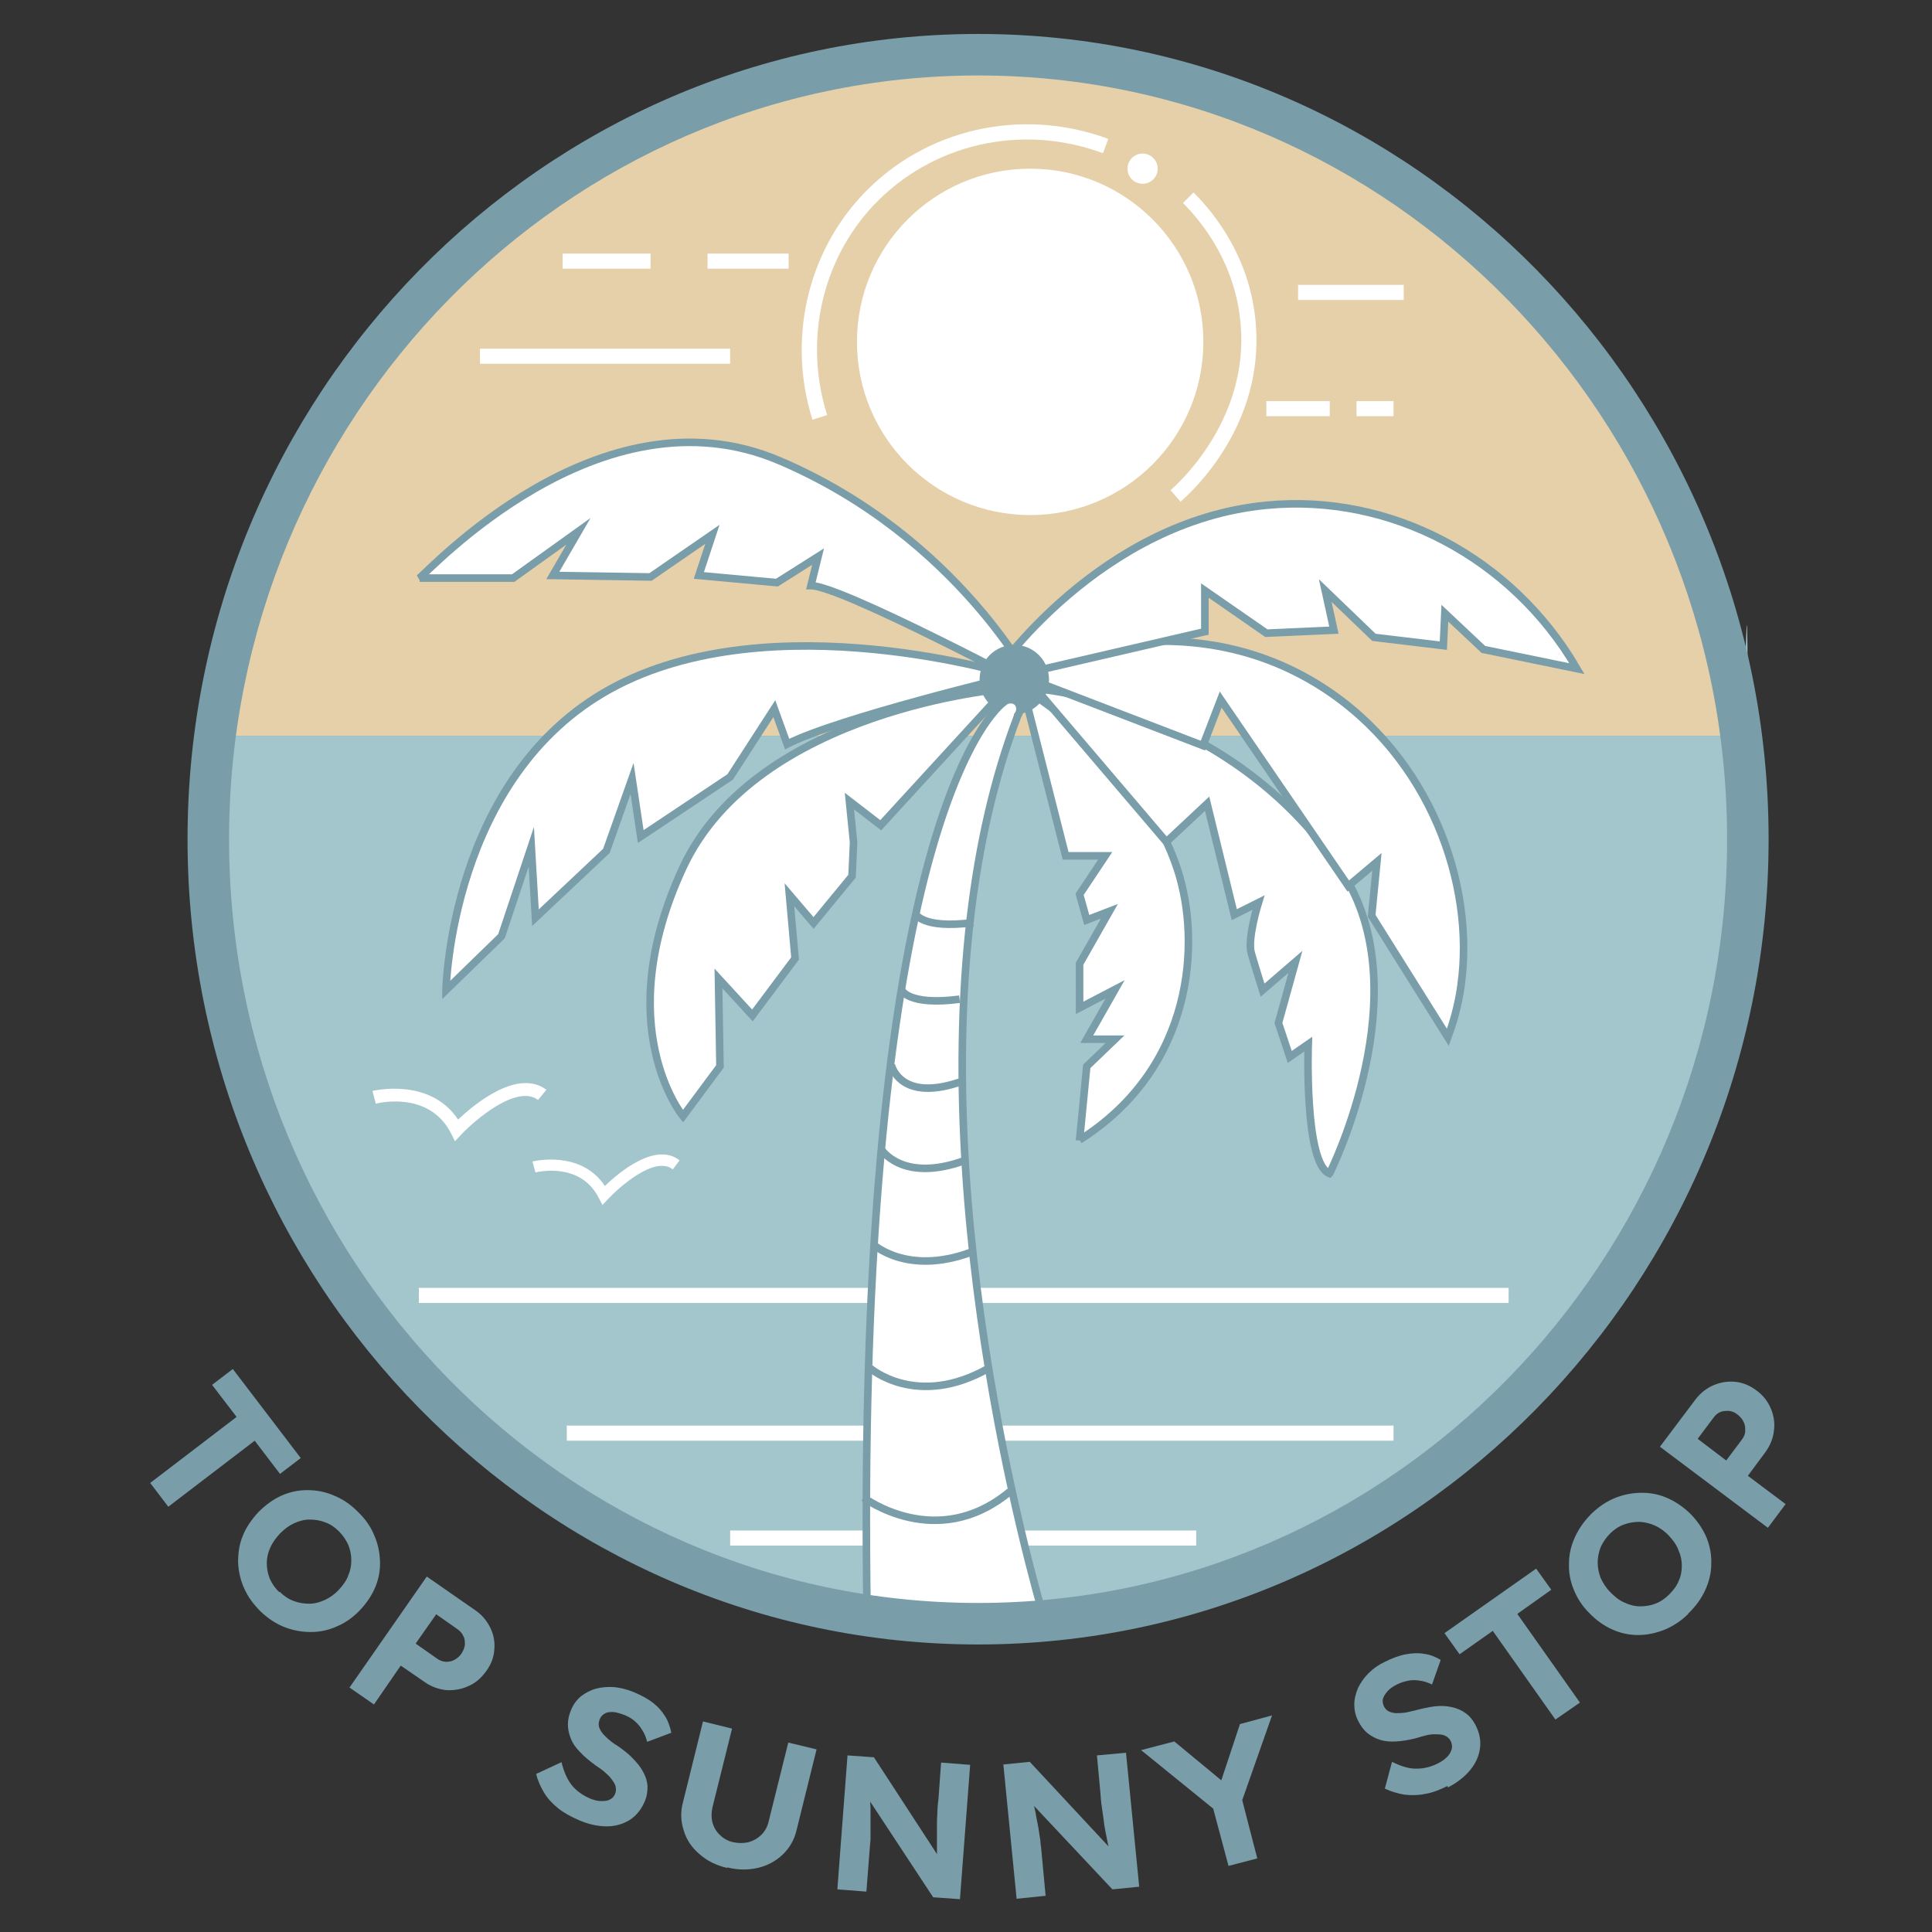 <svg xmlns="http://www.w3.org/2000/svg" id="Capa_1" viewBox="0 0 512 512"><rect x="0" y="0" width="512" height="512" fill="#333333" stroke="none"/><defs><style>      .st0 {        fill: #a2c6cb;      }      .st1 {        stroke: #799da9;        stroke-miterlimit: 10;        stroke-width: 2px;      }      .st1, .st2 {        fill: #fff;      }      .st3 {        fill: #799da9;      }      .st4 {        fill: #799da9;      }      .st5 {        fill: #e6d0a9;      }    </style></defs><path class="st5" d="M259.2,14.5c-103.6,0-189.1,78.7-202.2,180.6h404.5c-13.1-101.9-98.7-180.6-202.2-180.6Z"></path><path class="st0" d="M57,195c-1.2,9-1.8,18.1-1.8,27.4,0,114.8,91.3,207.9,204,207.9s204-93.1,204-207.9-.6-18.4-1.8-27.4H57Z"></path><path class="st1" d="M266.5,182.5s-65.9,5.3-85.5,47.4c-19.6,42.2,0,65.9,0,65.9l9.8-13.2-.4-23.3,9,9.8,11.3-15.1-1.5-16.9,6.4,7.5,10.2-12.4.4-9-1.1-10.9,8.3,6.4,33.1-36.1Z"></path><path class="st1" d="M118.2,262.3s1.1-56.5,43.7-79.8,106.9-3.4,106.9-3.4c0,0-47.1,11.3-60.2,18.1l-3.4-9.4-11.7,18.1-23.7,15.8-2.3-15.4-6.8,19.2-18.8,17.7-1.1-18.8-7.9,23.7-14.7,14.3Z"></path><path class="st1" d="M286.1,302.2l1.9-19.6,7.5-7.2h-7.5l7.5-13.2-9.4,4.9v-11.7l7.9-13.9-6,2.3-1.9-6.8,6.8-10.2h-10.5l-11.3-44.4s31.2,18.1,41,48.2c6.1,18.8,4.5,52.2-26,71.5Z"></path><path class="st1" d="M352.4,310.9s24.3-48.4,3-80.2c-29.7-44.4-80.9-48.2-80.9-48.2l34.6,40.6,10.8-10.1,7.2,29.4,6.4-3.2s-3,9.6-1.9,13.4,3,9.8,3,9.8l8.7-7.5-4.5,16.2,3,9,4.9-3.4s-1.1,31.6,5.6,34.3Z"></path><path class="st1" d="M387.2,261c3.7-26.4-8-60.4-36.8-78.9-38.2-24.5-79.6-4.6-81.6-3.7l50,19.2,4.7-12.2,33.8,49.4,7.6-6.4-1.4,14.3,20.2,32.2c1.2-3.3,2.7-8,3.5-13.8Z"></path><path class="st1" d="M417.9,177.2c-17.2-29.5-49.5-46.5-82.3-43.3-43.8,4.2-71.6,43.5-73.3,46.7l57-13.2v-10.9l16.3,11.3,17.9-.8-2.3-10.5,12.9,12.4,18.4,2.2.4-8.6,10.2,9.6,24.8,5.1Z"></path><path class="st1" d="M111,153.3c2.3-1.5,47.8-51.6,95.6-31.2s67.8,60.5,67.8,60.5c0,0-51.6-27.4-59.5-27.4l1.9-7.7-10.9,6.9-20.7-1.9,3.6-10.9-16.4,11.3-25.9-.4,6.8-11.7-17.3,12.4h-24.8Z"></path><circle class="st2" cx="273" cy="90.6" r="45.9"></circle><path class="st2" d="M312.8,132.9l-2.6-3c2.1-1.8,20.7-18.6,18.6-43.8-1.3-16.2-10.2-27.2-15.3-32.3l2.8-2.8c5.5,5.5,15.1,17.3,16.5,34.8,2.2,26.6-16.3,44-20,47.2Z"></path><path class="st2" d="M215.3,111.2c-6.6-21-1.5-43.9,13.3-59.6,16.5-17.5,42.1-23.3,65.1-14.8l-1.4,3.8c-21.6-8-45.4-2.5-60.8,13.8-13.8,14.7-18.5,36-12.3,55.6l-3.8,1.2Z"></path><rect class="st2" x="149.1" y="67.2" width="23.3" height="4"></rect><rect class="st2" x="187.5" y="67.2" width="21.5" height="4"></rect><rect class="st2" x="127.2" y="92.4" width="66.3" height="4"></rect><rect class="st2" x="335.6" y="106.3" width="16.8" height="4"></rect><rect class="st2" x="359.5" y="106.3" width="9.8" height="4"></rect><rect class="st2" x="344" y="75.5" width="28" height="4"></rect><rect class="st2" x="111" y="341.3" width="288.8" height="4"></rect><rect class="st2" x="150.2" y="377.8" width="219.1" height="4"></rect><rect class="st2" x="193.5" y="405.6" width="123.5" height="4"></rect><circle class="st2" cx="302.8" cy="44.7" r="4"></circle><g><path class="st4" d="M39.8,393l22.9-17.5-6.5-8.5,5.5-4.2,18,23.6-5.5,4.2-6.7-8.8-22.9,17.5-4.8-6.3Z"></path><path class="st4" d="M69.1,427.1c-1.9-1.9-3.4-3.9-4.4-6.2-1-2.2-1.5-4.5-1.6-6.9,0-2.4.3-4.7,1.2-6.9.9-2.3,2.3-4.3,4.1-6.3,1.9-1.9,3.9-3.4,6.1-4.4,2.2-1,4.5-1.5,6.9-1.5,2.4,0,4.7.4,7,1.4,2.3.9,4.4,2.3,6.3,4.2,2,1.9,3.5,4,4.4,6.2,1,2.2,1.5,4.5,1.6,6.9s-.3,4.7-1.2,6.9c-.9,2.2-2.3,4.3-4.1,6.2-1.8,1.9-3.9,3.4-6.1,4.3-2.2,1-4.5,1.5-6.9,1.5-2.4,0-4.7-.4-7-1.3-2.3-.9-4.4-2.3-6.4-4.2ZM74.2,421.9c1.1,1.1,2.3,1.9,3.7,2.4,1.3.5,2.7.7,4.1.7s2.8-.4,4.1-1,2.6-1.5,3.7-2.7c1.1-1.2,2-2.4,2.5-3.8.6-1.4.8-2.7.8-4.1,0-1.4-.3-2.7-.8-4-.6-1.3-1.4-2.5-2.5-3.6-1.1-1.1-2.3-1.9-3.7-2.4-1.3-.5-2.7-.7-4.1-.7-1.4,0-2.8.4-4.1,1s-2.5,1.5-3.7,2.7c-1.1,1.2-2,2.4-2.6,3.8-.6,1.3-.9,2.7-.9,4.1,0,1.4.3,2.8.8,4.1.6,1.3,1.4,2.5,2.5,3.5Z"></path><path class="st4" d="M92.7,447.1l20.4-29.3,12.8,8.9c1.8,1.2,3.1,2.8,4,4.6.9,1.8,1.3,3.8,1.1,5.8-.1,2-.8,3.9-2.1,5.7-1.3,1.8-2.8,3.2-4.7,4-1.9.9-3.8,1.2-5.9,1.1-2-.2-4-.9-5.7-2.1l-6.4-4.4-7.1,10.3-6.5-4.5ZM110.2,435.6l5.7,4c.7.5,1.4.7,2.2.8.8,0,1.6-.1,2.3-.5.7-.4,1.4-.9,1.9-1.7.5-.8.8-1.5.9-2.3,0-.8,0-1.6-.4-2.3-.3-.7-.8-1.3-1.5-1.8l-5.7-4-5.4,7.7Z"></path><path class="st4" d="M153.3,482.3c-2.1-.9-3.9-1.9-5.4-3.1-1.5-1.2-2.8-2.6-3.7-4.1-.9-1.5-1.7-3.2-2.1-5l6.7-3.1c.7,2.8,1.7,4.9,2.9,6.3,1.2,1.4,2.8,2.5,4.6,3.3,1,.4,2,.7,2.9.7.9,0,1.7,0,2.4-.4.7-.3,1.1-.8,1.4-1.5.2-.5.3-1,.2-1.5,0-.5-.2-1-.5-1.5-.3-.5-.7-1-1.1-1.5-.5-.5-1-1-1.6-1.5-.6-.5-1.3-1-2.1-1.5-1.6-1.2-3-2.3-4.1-3.5-1.1-1.1-2-2.3-2.5-3.6-.5-1.2-.8-2.5-.8-3.8,0-1.3.3-2.6.9-4,.6-1.4,1.5-2.6,2.6-3.5,1.2-.9,2.5-1.6,4-2,1.5-.4,3.1-.5,4.8-.4,1.7.2,3.4.6,5.1,1.3,2.1.9,3.8,1.8,5.2,2.9,1.4,1.1,2.4,2.3,3.2,3.6.8,1.3,1.3,2.8,1.6,4.3l-6.4,2.4c-.3-1.2-.7-2.2-1.3-3.1-.5-.9-1.2-1.7-2-2.4-.8-.7-1.7-1.2-2.7-1.6-1.1-.4-2-.7-2.9-.8-.9,0-1.7,0-2.3.4-.6.3-1.1.8-1.4,1.6-.2.6-.3,1.1-.2,1.7.1.6.4,1.1.8,1.7.4.6,1,1.1,1.6,1.7.7.6,1.4,1.2,2.3,1.7,1.6,1.1,3.1,2.2,4.2,3.4,1.2,1.2,2.1,2.3,2.8,3.6.7,1.2,1.1,2.5,1.2,3.8,0,1.3-.1,2.6-.7,4-.9,2.2-2.3,3.9-4,5-1.8,1.1-3.8,1.7-6.1,1.7-2.3,0-4.7-.5-7.3-1.6Z"></path><path class="st4" d="M192.6,495c-2.9-.7-5.3-1.9-7.3-3.7-2-1.7-3.4-3.8-4.1-6.2-.8-2.4-.9-4.9-.2-7.5l5.3-21.4,7.7,1.9-5.2,20.9c-.3,1.4-.3,2.7,0,4,.4,1.3,1,2.4,2,3.3.9.9,2.1,1.6,3.5,1.9,1.4.3,2.7.3,4.1,0,1.3-.4,2.4-1,3.4-2,.9-.9,1.6-2.1,1.9-3.5l5.2-20.9,7.5,1.8-5.3,21.4c-.6,2.6-1.9,4.8-3.7,6.5-1.8,1.7-4,2.9-6.5,3.5-2.6.6-5.3.6-8.1-.1Z"></path><path class="st4" d="M221.9,500.8l2.7-35.6,7,.5,18.3,28.1h-1.5c0-1.2-.1-2.2-.1-3.2,0-1,0-2,0-3.1,0-1,0-2.1,0-3.2,0-1.1,0-2.3.1-3.5,0-1.2.1-2.6.3-4l.7-9.7,7.7.6-2.7,35.6-7.1-.5-18.7-28.4,2,.2c0,1.8,0,3.3.1,4.5,0,1.2,0,2.3,0,3.2s0,1.7,0,2.4,0,1.3,0,1.9c0,.6,0,1.3-.1,1.9l-1,12.8-7.7-.6Z"></path><path class="st4" d="M269.4,503.1l-3.5-35.5,7-.7,22.9,24.6h-1.5c-.2-.9-.5-1.9-.7-2.9-.2-1-.4-2-.6-3-.2-1-.4-2.1-.5-3.2-.2-1.1-.3-2.3-.5-3.5-.2-1.2-.3-2.6-.4-4l-.9-9.7,7.7-.7,3.5,35.5-7.1.7-23.3-24.8h2c.3,1.6.6,3.1.9,4.3.2,1.2.4,2.3.6,3.2.2.9.3,1.7.4,2.4.1.7.2,1.3.3,1.9,0,.6.1,1.2.2,1.9l1.2,12.8-7.7.8Z"></path><path class="st4" d="M325.6,494.6l-4.6-17.2,1,2.3-19.6-15.9,8.8-2.3,15,12.4-3.5.8,5.9-17.8,8.5-2.3-8.4,23.9v-3.6c-.1,0,4.5,17.6,4.5,17.6l-7.7,2Z"></path><path class="st4" d="M383.6,473.3c-2,1-4,1.8-5.9,2.1-1.9.4-3.8.4-5.5.2-1.8-.3-3.5-.8-5.2-1.6l1.9-7.1c2.6,1.3,4.8,1.9,6.7,1.8,1.9,0,3.7-.5,5.5-1.4,1-.5,1.8-1.1,2.4-1.7.6-.6,1-1.3,1.2-2,.2-.7.1-1.4-.2-2.1-.2-.5-.6-.9-1-1.2-.4-.3-.9-.5-1.5-.6-.6-.1-1.2-.1-1.9-.1-.7,0-1.4.1-2.2.3-.8.2-1.6.4-2.5.7-1.9.5-3.7.8-5.3.9-1.6.1-3,0-4.3-.4-1.3-.4-2.4-1-3.4-1.8-1-.8-1.8-1.9-2.5-3.3-.7-1.4-1-2.8-1-4.3,0-1.5.4-2.9,1-4.4.7-1.4,1.6-2.7,2.8-3.9,1.2-1.2,2.6-2.2,4.3-3,2-1,3.9-1.7,5.6-2,1.7-.3,3.3-.4,4.9-.1,1.5.2,3,.8,4.3,1.6l-2.3,6.5c-1.1-.5-2.2-.9-3.2-1-1.1-.2-2.1-.2-3.1,0-1,.2-2,.5-3,1-1,.5-1.9,1.1-2.5,1.8s-1,1.3-1.2,2c-.2.7,0,1.4.3,2.1.3.5.7,1,1.2,1.2.5.3,1.1.4,1.8.5.7,0,1.5,0,2.3-.1.9-.1,1.8-.4,2.8-.6,1.9-.5,3.7-.9,5.3-1.1,1.7-.2,3.2-.1,4.5.2,1.4.3,2.6.8,3.7,1.6s1.9,1.8,2.6,3.1c1.1,2.1,1.5,4.2,1.2,6.3-.3,2.1-1.2,4-2.6,5.7s-3.4,3.3-5.9,4.6Z"></path><path class="st4" d="M412.2,455.7l-16.6-23.5-8.8,6.2-4-5.6,24.3-17.1,4,5.6-9,6.4,16.6,23.5-6.5,4.5Z"></path><path class="st4" d="M447.4,427.7c-1.9,1.9-4.1,3.3-6.3,4.2-2.3.9-4.6,1.4-7,1.4-2.4,0-4.7-.5-6.9-1.5-2.2-1-4.3-2.5-6.1-4.4-1.9-1.9-3.2-4-4.1-6.3-.9-2.2-1.3-4.5-1.2-6.9,0-2.4.6-4.7,1.6-6.9,1-2.2,2.5-4.3,4.4-6.2,2-1.9,4.1-3.3,6.4-4.2,2.3-.9,4.6-1.3,7-1.3,2.4,0,4.7.5,6.9,1.5,2.2,1,4.2,2.4,6.1,4.3,1.8,1.9,3.2,4,4.1,6.2.9,2.3,1.3,4.6,1.2,6.9,0,2.4-.6,4.7-1.6,6.9-1,2.2-2.5,4.3-4.5,6.2ZM442.4,422.5c1.1-1.1,2-2.3,2.5-3.6.6-1.3.8-2.7.8-4,0-1.4-.3-2.8-.9-4.1-.5-1.4-1.4-2.6-2.5-3.8-1.1-1.2-2.4-2.1-3.7-2.7-1.3-.6-2.7-.9-4.1-1-1.4,0-2.7.2-4.1.7s-2.6,1.3-3.7,2.4-1.9,2.3-2.5,3.6c-.5,1.3-.8,2.7-.8,4.1,0,1.4.3,2.8.8,4.1.6,1.3,1.4,2.6,2.6,3.8s2.3,2.1,3.7,2.7c1.3.6,2.7,1,4.1,1,1.4,0,2.8-.2,4.1-.7,1.3-.5,2.5-1.3,3.6-2.4Z"></path><path class="st4" d="M468.4,404.8l-28.5-21.4,9.4-12.5c1.3-1.7,2.9-3,4.8-3.8,1.9-.8,3.8-1.1,5.8-.9,2,.2,3.9,1,5.6,2.3,1.8,1.3,3,2.9,3.8,4.8.8,1.9,1.1,3.9.8,5.9-.2,2-1,3.9-2.3,5.7l-4.6,6.2,10,7.5-4.7,6.3ZM457.5,387l4.2-5.6c.5-.7.8-1.4.8-2.2,0-.8,0-1.6-.4-2.3-.3-.8-.9-1.4-1.6-2-.7-.6-1.5-.9-2.3-1-.8,0-1.6,0-2.3.3-.7.3-1.3.8-1.8,1.5l-4.2,5.6,7.5,5.7Z"></path></g><circle class="st3" cx="268.8" cy="180.1" r="9.2"></circle><g><path class="st1" d="M269.7,189.6c.8-1,.8-2.5,0-3.4-.9-1-2.7-1.1-3.8,0,0,0-12.5,8.5-22.8,54.2-8,35.6-14.8,93.7-13.3,187.9,0,0,43.3,4.1,47.4,2.3,0,0-30.5-98.7-20-187.7,2.2-18.5,6.1-36.5,12.5-53.2Z"></path><path class="st1" d="M242.5,242s1.6,4.3,15.4,2.5"></path><path class="st1" d="M238.9,262.3s1.6,4.3,15.4,2.5"></path><path class="st1" d="M233.4,304.4s5.5,9.3,22.4,3.1"></path><path class="st1" d="M231.3,329.7s9,8.4,25.9,2.2"></path><path class="st1" d="M230.6,362.6s12.4,10.8,31.4,0"></path><path class="st1" d="M228.9,396.9s19.3,14.5,38.7-1.6"></path><path class="st1" d="M236.2,282.2s2.3,10.4,19.2,4.2"></path></g><path class="st3" d="M259.2,435.8c-115.5,0-209.5-95.7-209.5-213.4S143.7,9,259.2,9s209.5,95.7,209.5,213.4-94,213.4-209.5,213.4ZM259.2,20c-109.4,0-198.5,90.8-198.5,202.4s89,202.4,198.5,202.4,198.5-90.8,198.5-202.4S368.6,20,259.2,20Z"></path><path class="st2" d="M159.7,319.4l-1-1.9c-4.9-9.7-16.3-6.9-16.8-6.8l-.8-2.9c.1,0,12.8-3.2,19.2,6.5,3.6-3.5,13.4-11.8,19.8-6.8l-1.8,2.4c-4.7-3.7-14,4.5-17.2,7.9l-1.5,1.6Z"></path><path class="st2" d="M120.6,302.5l-1.1-2.2c-5.8-11.3-19.3-8-19.9-7.8l-.9-3.4c.2,0,15.2-3.7,22.7,7.6,4.3-4.1,15.8-13.6,23.4-7.9l-2.2,2.7c-5.6-4.2-16.6,5.2-20.3,9.1l-1.7,1.8Z"></path></svg>